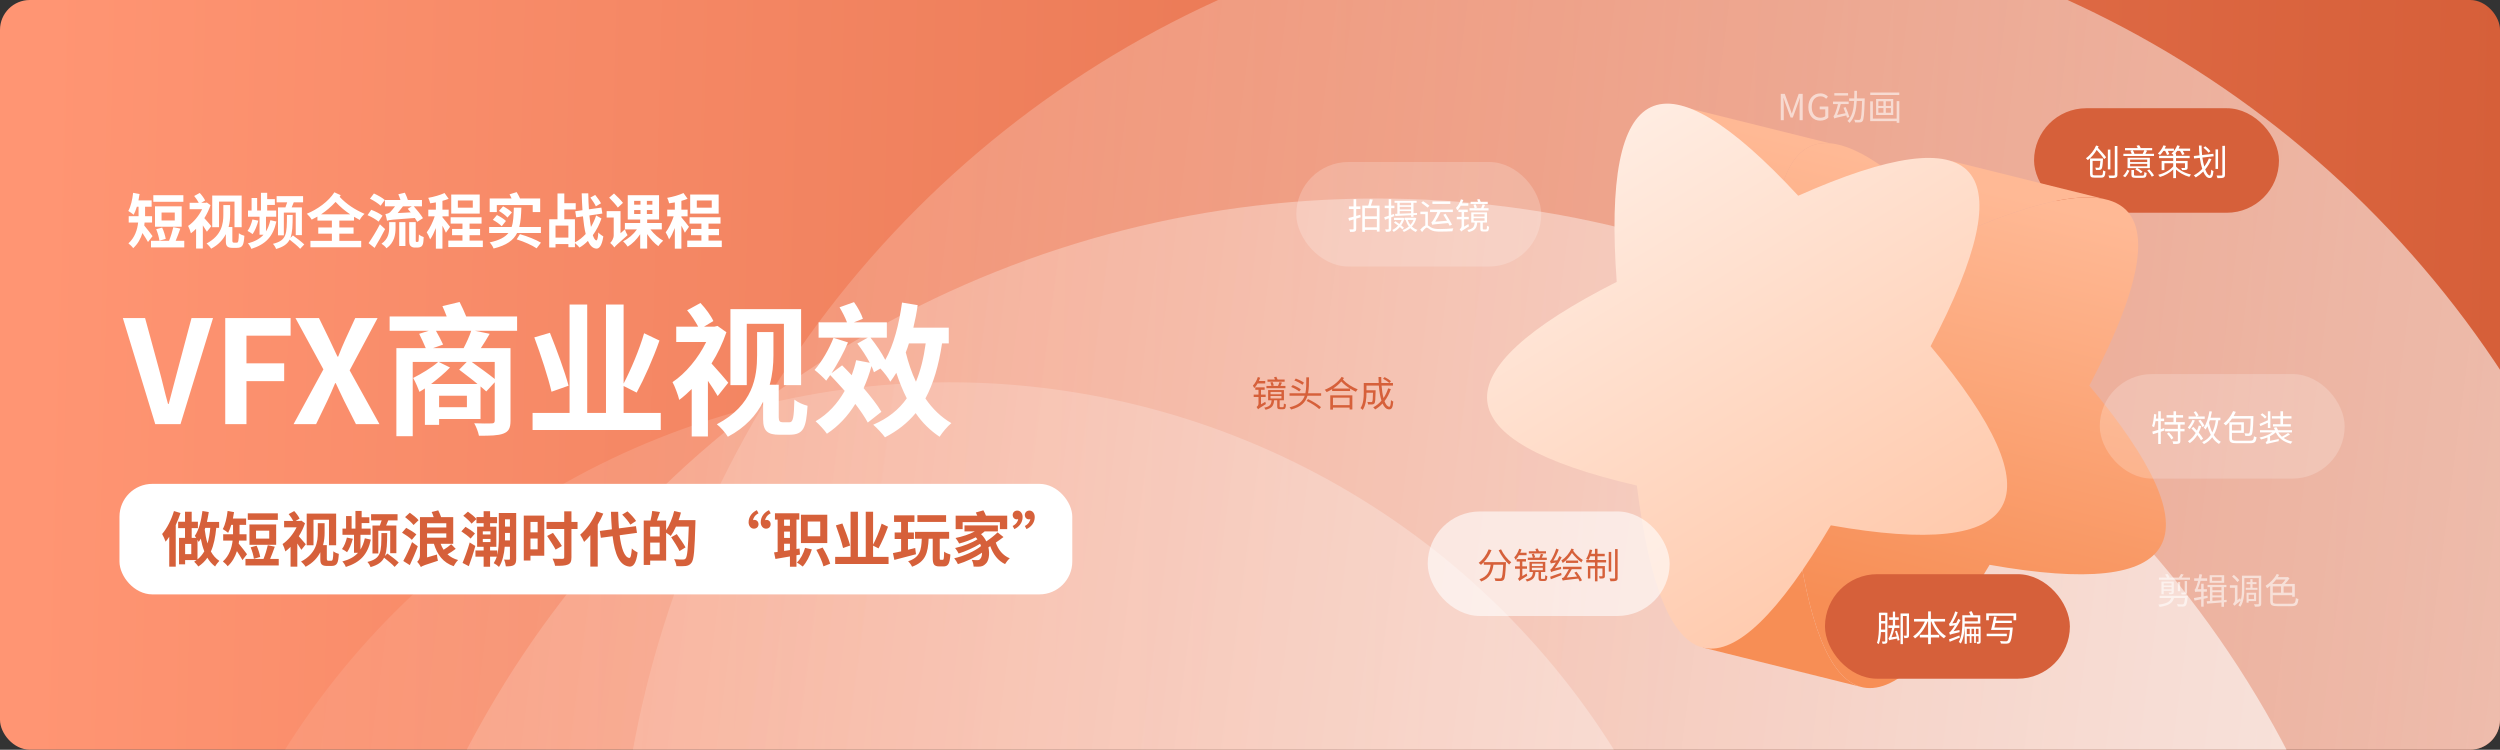 <svg width="837" height="251" viewBox="0 0 837 251" fill="none" xmlns="http://www.w3.org/2000/svg">
<rect x="0" y="0" width="837" height="251" fill="#333333" stroke="none"/>
<g clip-path="url(#clip0_150_2619)">
<rect width="837" height="251" rx="10" fill="url(#paint0_linear_150_2619)"/>
<g style="mix-blend-mode:soft-light">
<circle cx="550.009" cy="312.947" r="343.731" transform="rotate(-32.924 550.009 312.947)" fill="url(#paint1_linear_150_2619)" fill-opacity="0.6"/>
</g>
<g style="mix-blend-mode:soft-light">
<circle cx="460.891" cy="410.196" r="343.731" transform="rotate(-32.924 460.891 410.196)" fill="url(#paint2_linear_150_2619)" fill-opacity="0.6"/>
</g>
<g style="mix-blend-mode:soft-light">
<circle cx="317.884" cy="390.659" r="262.665" transform="rotate(-32.924 317.884 390.659)" fill="url(#paint3_linear_150_2619)" fill-opacity="0.3"/>
</g>
<rect x="681" y="36.233" width="82" height="35" rx="17.5" fill="#D6603A"/>
<path d="M701.324 58.697C700.712 58.697 700.604 58.613 700.604 58.169V53.849H703.208C703.112 55.301 702.992 55.877 702.86 56.057C702.764 56.153 702.668 56.165 702.512 56.165C702.332 56.165 701.924 56.165 701.492 56.117C701.6 56.333 701.684 56.645 701.708 56.885C702.188 56.921 702.644 56.909 702.884 56.897C703.184 56.861 703.388 56.789 703.568 56.585C703.844 56.285 703.952 55.481 704.072 53.417C704.084 53.309 704.084 53.057 704.084 53.057H699.74V58.169C699.74 59.213 700.1 59.477 701.252 59.477H703.472C704.528 59.477 704.792 59.021 704.9 57.365C704.648 57.317 704.312 57.173 704.108 57.041C704.048 58.445 703.964 58.697 703.412 58.697H701.324ZM701.78 48.713C701.144 50.261 699.884 51.905 698.372 52.985C698.564 53.129 698.876 53.441 699.02 53.609C700.196 52.697 701.216 51.497 701.972 50.201C702.92 51.221 703.952 52.457 704.492 53.261L705.128 52.673C704.552 51.821 703.352 50.489 702.368 49.481C702.452 49.301 702.536 49.145 702.608 48.965L701.78 48.713ZM706.556 50.093H705.704V56.705H706.556V50.093ZM708.032 48.881V58.469C708.032 58.685 707.936 58.757 707.72 58.769C707.492 58.781 706.736 58.793 705.896 58.757C706.028 58.997 706.16 59.381 706.208 59.609C707.324 59.621 707.984 59.597 708.368 59.453C708.74 59.309 708.908 59.069 708.908 58.469V48.881H708.032ZM711.5 59.333C712.112 58.769 712.604 57.881 712.94 57.161L712.196 56.825C711.908 57.521 711.38 58.385 710.78 58.913L711.5 59.333ZM718.892 54.269H713.156V53.441H718.892V54.269ZM718.892 55.685H713.156V54.857H718.892V55.685ZM719.768 52.829H712.304V56.297H715.316L714.908 56.681C715.568 57.065 716.384 57.629 716.768 58.025L717.32 57.473C716.948 57.125 716.228 56.633 715.604 56.297H719.768V52.829ZM715.196 58.805C714.572 58.805 714.464 58.745 714.464 58.469V56.921H713.588V58.469C713.588 59.321 713.912 59.549 715.124 59.549H717.38C718.34 59.549 718.616 59.225 718.712 57.905C718.484 57.845 718.136 57.725 717.944 57.593C717.884 58.661 717.812 58.805 717.296 58.805H715.196ZM718.88 57.029C719.48 57.677 720.14 58.553 720.404 59.153L721.16 58.769C720.86 58.181 720.188 57.317 719.588 56.717L718.88 57.029ZM717.932 50.309C717.8 50.657 717.584 51.125 717.38 51.497H714.608C714.512 51.149 714.296 50.669 714.08 50.309H717.932ZM718.292 51.497C718.472 51.185 718.664 50.837 718.856 50.465L718.16 50.309H720.548V49.577H716.72C716.576 49.265 716.384 48.881 716.18 48.605L715.316 48.785C715.46 49.025 715.616 49.301 715.736 49.577H711.452V50.309H714.008L713.252 50.477C713.432 50.789 713.588 51.185 713.684 51.497H710.912V52.229H721.16V51.497H718.292ZM724.892 50.513C725.144 50.981 725.408 51.533 725.516 51.905L726.296 51.617C726.2 51.329 726.008 50.897 725.78 50.513H727.832V49.745H724.76C724.916 49.457 725.048 49.169 725.168 48.869L724.328 48.653C723.932 49.685 723.212 50.729 722.444 51.401C722.648 51.509 723.008 51.761 723.176 51.893C723.572 51.521 723.956 51.041 724.304 50.513H724.892ZM728.528 54.653H731.528V56.081C731.528 56.201 731.492 56.249 731.348 56.249C731.216 56.249 730.748 56.261 730.268 56.237C730.376 56.441 730.52 56.717 730.568 56.945C731.24 56.945 731.72 56.945 732.02 56.825C732.332 56.693 732.416 56.513 732.416 56.081V53.873H728.528V52.949H733.1V52.157H728.528V51.401H728.264C728.492 51.137 728.732 50.825 728.948 50.513H729.86C730.16 50.969 730.448 51.509 730.58 51.881L731.36 51.605C731.252 51.305 731.036 50.897 730.784 50.513H733.256V49.745H729.404C729.548 49.457 729.68 49.169 729.8 48.857L728.924 48.653C728.552 49.721 727.832 50.729 727.016 51.377C727.184 51.449 727.412 51.617 727.592 51.761V52.157H722.852V52.949H727.592V53.873H723.716V56.957H724.64V54.653H727.592V55.685C726.536 56.993 724.532 58.061 722.552 58.517C722.756 58.697 723.008 59.033 723.116 59.261C724.772 58.805 726.416 57.893 727.592 56.741V59.645H728.528V56.765C729.56 57.737 731.156 58.721 732.992 59.213C733.124 58.985 733.376 58.625 733.556 58.433C731.372 57.953 729.476 56.837 728.528 55.781V54.653ZM740.06 50.597C739.712 50.129 738.944 49.433 738.32 48.965L737.72 49.445C738.344 49.937 739.1 50.669 739.436 51.137L740.06 50.597ZM741.128 52.325L741.044 51.485L737.264 51.917C737.156 50.897 737.096 49.829 737.096 48.713H736.196C736.208 49.841 736.28 50.945 736.4 52.013L734.48 52.229L734.576 53.069L736.496 52.841C736.688 54.233 736.964 55.493 737.312 56.549C736.496 57.413 735.548 58.145 734.504 58.697C734.696 58.865 735.008 59.213 735.14 59.405C736.04 58.865 736.88 58.205 737.648 57.437C738.212 58.793 738.932 59.609 739.76 59.609C740.576 59.609 740.9 59.081 741.068 57.269C740.828 57.197 740.516 56.993 740.312 56.801C740.24 58.193 740.108 58.733 739.808 58.733C739.316 58.733 738.764 57.977 738.308 56.717C739.136 55.721 739.856 54.581 740.396 53.285L739.544 53.033C739.148 54.029 738.62 54.941 737.984 55.757C737.744 54.905 737.516 53.873 737.36 52.757L741.128 52.325ZM742.604 50.021H741.752V56.561H742.604V50.021ZM744.044 48.833V58.493C744.044 58.709 743.96 58.769 743.756 58.769C743.552 58.781 742.868 58.793 742.112 58.769C742.232 59.021 742.364 59.405 742.412 59.645C743.444 59.645 744.044 59.621 744.416 59.465C744.776 59.321 744.92 59.069 744.92 58.481V48.821L744.044 48.833Z" fill="white"/>
<path fill-rule="evenodd" clip-rule="evenodd" d="M699.508 129.131C718.868 92.222 721.041 71.513 706.04 67.022C705.483 66.855 704.903 66.711 704.298 66.589C694.348 64.58 677.98 68.632 655.197 78.749C636.909 59.003 622.701 48.743 612.571 47.964C597.48 46.803 591.437 66.68 594.432 107.578C534.391 138.04 536.624 160.819 601.168 175.779C605.276 208.802 612.479 226.843 622.791 229.905C633.73 233.153 648.166 219.549 666.12 189.098C731.364 200.674 742.549 180.65 699.508 129.131Z" fill="url(#paint4_linear_150_2619)"/>
<path d="M655.197 78.749C677.98 68.632 694.348 64.58 704.298 66.589L653.357 53.922L655.197 78.749Z" fill="url(#paint5_linear_150_2619)"/>
<path d="M594.432 107.578C591.437 66.68 597.48 46.803 612.571 47.964L560.37 34.983L594.432 107.578Z" fill="url(#paint6_linear_150_2619)"/>
<path d="M622.791 229.905C612.479 226.843 605.276 208.802 601.168 175.779L570.229 216.835L622.791 229.905Z" fill="url(#paint7_linear_150_2619)"/>
<path fill-rule="evenodd" clip-rule="evenodd" d="M646.354 115.914C678.267 55.072 663.48 38.25 602.043 65.532C556.511 16.371 536.273 26.009 541.278 94.361C481.236 124.822 483.47 147.602 548.014 162.562C556.479 230.612 578.086 235.041 612.966 175.881C678.21 187.457 689.395 167.433 646.354 115.914Z" fill="url(#paint8_linear_150_2619)"/>
<rect x="611" y="192.233" width="82" height="35" rx="17.5" fill="#D6603A"/>
<path d="M629.776 210.785C629.8 210.305 629.8 209.837 629.8 209.417V208.745H631.168V210.785H629.776ZM631.168 207.929H629.8V205.949H631.168V207.929ZM631.528 205.133L629.428 205.121V205.133H629.068V209.429C629.068 211.181 629.02 213.569 628.396 215.273C628.576 215.345 628.9 215.525 629.032 215.645C629.464 214.493 629.656 213.005 629.74 211.613H631.168V214.589C631.168 214.733 631.108 214.781 630.988 214.781C630.856 214.793 630.484 214.793 630.04 214.781C630.136 214.997 630.244 215.345 630.268 215.549C630.916 215.561 631.312 215.537 631.552 215.393C631.816 215.261 631.9 215.021 631.9 214.601V205.133H631.528ZM634.468 211.337C634.672 211.877 634.864 212.501 635.02 213.101L633.268 213.377C633.664 212.453 634.036 211.313 634.276 210.233H635.92V209.381H634.48V207.521H635.716V206.681H634.48V204.761H633.724V206.681H632.476V207.521H633.724V209.381H632.236V210.233H633.484C633.256 211.421 632.848 212.609 632.716 212.933C632.572 213.329 632.428 213.605 632.248 213.653C632.344 213.845 632.476 214.217 632.512 214.385C632.716 214.265 633.052 214.169 635.176 213.785C635.236 214.049 635.284 214.301 635.308 214.505L635.968 214.277C635.86 213.485 635.488 212.177 635.08 211.157L634.468 211.337ZM639.136 205.385H636.304V215.657H637.096V206.237H638.356V212.645C638.356 212.777 638.32 212.825 638.2 212.825C638.092 212.837 637.732 212.837 637.312 212.825C637.432 213.053 637.54 213.413 637.576 213.641C638.14 213.641 638.536 213.629 638.788 213.485C639.064 213.341 639.136 213.089 639.136 212.669V205.385ZM651.208 208.097V207.209H646.456V204.701H645.532V207.209H640.816V208.097H644.44C643.564 210.125 642.088 212.069 640.504 213.041C640.708 213.209 640.996 213.533 641.14 213.749C642.868 212.573 644.416 210.437 645.34 208.097H645.532V212.525H642.748V213.413H645.532V215.645H646.456V213.413H649.24V212.525H646.456V208.097H646.624C647.524 210.437 649.072 212.597 650.848 213.713C650.992 213.473 651.304 213.149 651.532 212.957C649.876 212.021 648.364 210.125 647.5 208.097H651.208ZM654.04 211.337C654.88 210.245 655.708 208.913 656.368 207.605L655.648 207.185C655.444 207.653 655.192 208.121 654.952 208.553L653.632 208.697C654.304 207.653 654.964 206.309 655.456 205.001L654.604 204.689C654.184 206.153 653.368 207.713 653.128 208.109C652.888 208.517 652.696 208.817 652.492 208.865C652.588 209.081 652.732 209.501 652.78 209.669C652.936 209.585 653.212 209.525 654.496 209.345C654.028 210.113 653.608 210.725 653.416 210.953C653.08 211.397 652.816 211.697 652.588 211.745C652.684 211.961 652.804 212.357 652.84 212.525C653.068 212.393 653.44 212.261 656.08 211.649C656.044 211.481 656.02 211.169 656.02 210.929L654.04 211.337ZM656.008 212.753C654.7 213.257 653.392 213.773 652.528 214.049L652.744 214.877C653.716 214.481 654.964 213.965 656.164 213.473L656.008 212.753ZM662.176 206.741V208.025H657.796V206.741H662.176ZM663.004 208.781V205.985H660.712C660.592 205.589 660.34 205.037 660.088 204.617L659.248 204.869C659.44 205.205 659.632 205.625 659.764 205.985H656.98V208.577C656.98 210.401 656.872 213.041 655.792 214.949C655.984 215.045 656.332 215.297 656.476 215.453C657.58 213.521 657.784 210.725 657.796 208.781H663.004ZM661.528 212.285V210.533H662.416V212.285H661.528ZM660.064 212.285V210.533H660.928V212.285H660.064ZM658.48 212.285V210.533H659.464V212.285H658.48ZM662.416 209.789V209.801H657.772V215.549H658.48V213.005H659.464V215.261H660.064V213.005H660.928V215.249H661.528V213.005H662.416V214.781C662.416 214.877 662.38 214.901 662.296 214.901H661.732C661.816 215.081 661.912 215.369 661.948 215.549C662.356 215.549 662.644 215.549 662.848 215.429C663.064 215.309 663.112 215.105 663.112 214.793V209.789H662.416ZM667.72 210.101C667.84 209.633 667.948 209.117 668.068 208.577H673.552V207.797H668.236C668.332 207.353 668.428 206.909 668.512 206.501L667.612 206.417C667.348 207.821 666.928 209.753 666.604 210.893H672.928C672.688 213.245 672.436 214.265 672.088 214.565C671.968 214.685 671.812 214.709 671.536 214.709C671.236 214.709 670.42 214.697 669.604 214.613C669.76 214.853 669.868 215.201 669.892 215.453C670.672 215.501 671.44 215.525 671.824 215.489C672.28 215.477 672.568 215.393 672.832 215.117C673.288 214.661 673.564 213.473 673.84 210.509C673.864 210.389 673.876 210.101 673.876 210.101H667.72ZM671.884 212.177H665.14V213.005H671.884V212.177ZM664.984 205.349V207.665H665.86V206.177H674.116V207.665H675.016V205.349H664.984Z" fill="white"/>
<path d="M61.391 65.36H51.331V67.56H61.391V65.36ZM58.511 73.82H54.091V71.16H58.511V73.82ZM60.831 69.08H51.891V75.9H60.831V69.08ZM55.491 79.98C55.311 78.94 54.851 77.38 54.291 76.2L52.291 76.74C52.791 77.92 53.251 79.54 53.371 80.58L55.491 79.98ZM51.071 79.06C50.671 78.52 49.091 76.4 48.291 75.5C48.331 75.16 48.391 74.82 48.411 74.5H50.911V72.38H48.571C48.571 72.16 48.571 71.94 48.571 71.72V69.22H50.771V67.1H46.351C46.491 66.4 46.631 65.68 46.731 64.96L44.571 64.56C44.311 66.84 43.791 69.16 42.951 70.64C43.451 70.94 44.371 71.54 44.751 71.9C45.151 71.18 45.491 70.24 45.811 69.22H46.391V71.68C46.391 71.9 46.391 72.14 46.391 72.38H43.091V74.5H46.251C45.971 76.9 45.171 79.52 42.991 81.48C43.411 81.78 44.291 82.62 44.591 83.08C46.131 81.7 47.111 79.88 47.691 78.02C48.371 79.04 49.111 80.22 49.551 81.02L51.071 79.06ZM58.811 80.62C59.331 79.44 59.871 77.92 60.371 76.54L58.031 76.04C57.711 77.46 57.151 79.28 56.591 80.62H50.551V82.82H61.691V80.62H58.811ZM73.331 67.5H78.511V76.06H80.911V65.46H71.051V76.06H73.331V67.5ZM70.751 75.72C70.411 75.3 69.171 73.86 68.411 73.04C69.271 71.68 69.971 70.2 70.491 68.68L69.251 67.8L68.831 67.9H67.371L68.671 67.12C68.351 66.4 67.591 65.36 66.871 64.6L65.011 65.62C65.571 66.28 66.171 67.18 66.551 67.9H63.491V70.04H67.671C66.571 72.3 64.791 74.44 62.971 75.64C63.251 76.12 63.751 77.42 63.911 78.12C64.511 77.68 65.071 77.16 65.651 76.6V83.22H67.911V75.46C68.431 76.22 68.951 77.02 69.271 77.58L70.751 75.72ZM78.351 81.24C77.951 81.24 77.791 81.08 77.791 80.54V76H76.531C76.931 74.56 77.051 73.14 77.051 71.9V68.66H74.771V71.86C74.771 74.9 74.231 78.86 69.151 81.52C69.611 81.86 70.411 82.76 70.691 83.26C73.151 81.96 74.671 80.24 75.611 78.38V80.82C75.611 82.5 76.271 82.98 77.891 82.98H79.251C81.271 82.98 81.611 82.04 81.811 78.94C81.251 78.8 80.511 78.5 79.971 78.08C79.911 80.66 79.791 81.24 79.271 81.24H78.351ZM93.071 69.44V78.8H95.031V71.18H99.011V78.72H101.071V69.44H97.651C97.891 68.92 98.111 68.34 98.351 67.74H101.471V65.66H92.611V67.74H96.151C95.971 68.3 95.751 68.9 95.551 69.44H93.071ZM90.511 73.72C90.171 75.2 89.711 76.44 89.051 77.48V72.56H92.471V70.48H89.451V68.62H92.031V66.68H89.451V64.56H87.371V70.48H86.091V66.28H84.231V70.48H83.031V72.56H86.891V78.58H88.231C86.991 79.96 85.271 80.88 82.991 81.48C83.431 81.92 83.951 82.72 84.151 83.32C88.991 81.78 91.451 79.18 92.531 74.16L90.511 73.72ZM84.511 73.48C84.191 74.88 83.611 76.34 82.871 77.32C83.331 77.54 84.191 78.06 84.571 78.38C85.331 77.3 86.071 75.54 86.491 73.88L84.511 73.48ZM97.231 79.64C97.911 77.88 97.991 75.46 97.991 71.96H96.071C96.051 78.48 95.991 80.48 91.371 81.64C91.771 82.04 92.271 82.84 92.431 83.36C94.831 82.68 96.191 81.74 96.971 80.22C98.191 81.2 99.771 82.46 100.491 83.3L101.871 81.84C101.011 81 99.311 79.7 98.071 78.82L97.231 79.64ZM107.491 71.76C109.251 70.6 110.911 69.18 112.351 67.6C113.891 69.26 115.491 70.6 117.251 71.76H107.491ZM118.531 73.86V72.58C119.131 72.92 119.791 73.28 120.451 73.64C120.751 72.94 121.451 72.14 122.051 71.6C118.851 70.2 116.091 68.44 113.711 65.9C113.831 65.72 113.951 65.54 114.071 65.36L111.951 64.38C109.951 67.48 106.311 70.08 102.731 71.56C103.331 72.12 104.031 72.92 104.351 73.54C105.011 73.22 105.651 72.88 106.271 72.52V73.86H111.111V76.16H106.551V78.24H111.111V80.64H103.931V82.78H120.931V80.64H113.611V78.24H118.371V76.16H113.611V73.86H118.531ZM133.131 71.34C133.711 70.64 134.351 69.84 134.911 69.08H137.871L136.511 69.9C136.831 70.26 137.171 70.68 137.511 71.1L133.131 71.34ZM141.611 73.04C140.971 71.96 139.651 70.32 138.531 69.08H141.271V66.96H136.551C136.331 66.22 135.931 65.28 135.551 64.52L133.351 65.04C133.611 65.62 133.871 66.32 134.071 66.96H128.871V69.08H132.271C131.611 69.92 130.911 70.76 130.611 71.04C130.191 71.44 129.471 71.6 129.031 71.68C129.211 72.18 129.491 73.32 129.571 73.9C130.331 73.6 131.371 73.52 138.891 72.98C139.231 73.46 139.511 73.9 139.711 74.26L141.611 73.04ZM128.831 66.96C128.031 66.22 126.411 65.32 125.191 64.78L123.871 66.52C125.111 67.14 126.691 68.14 127.431 68.88L128.831 66.96ZM128.071 72.22C127.251 71.56 125.551 70.7 124.291 70.24L123.051 72.04C124.331 72.58 125.971 73.52 126.751 74.2L128.071 72.22ZM127.191 75.1C125.991 77.42 124.471 79.9 123.391 81.4L125.411 83C126.611 81.06 127.871 78.78 128.931 76.7L127.191 75.1ZM130.291 76.2C130.291 77.9 130.031 80 127.731 81.58C128.271 81.92 129.071 82.64 129.391 83.12C132.091 81.2 132.431 78.44 132.431 76.28V74.38H130.291V76.2ZM133.651 82.36H135.731V74.36H133.651V82.36ZM139.451 81C139.371 81 139.291 80.96 139.251 80.9C139.191 80.84 139.191 80.64 139.191 80.34V74.38H136.991V80.28C136.991 81.62 137.131 82.04 137.491 82.38C137.811 82.72 138.331 82.88 138.811 82.88H139.851C140.211 82.88 140.671 82.78 140.951 82.6C141.251 82.42 141.451 82.12 141.591 81.72C141.731 81.32 141.811 80.26 141.851 79.38C141.311 79.2 140.611 78.84 140.251 78.5C140.231 79.4 140.211 80.1 140.171 80.42C140.131 80.72 140.091 80.86 140.031 80.94C139.971 80.98 139.871 81 139.771 81H139.451ZM158.291 69.52H153.291V67.12H158.291V69.52ZM160.611 65.12H151.071V71.52H160.611V65.12ZM150.671 75.94C150.311 75.44 148.751 73.44 148.131 72.76V72.42H150.211V70.2H148.131V67.24C148.871 67.04 149.591 66.82 150.211 66.56L148.831 64.62C147.411 65.3 145.291 65.9 143.371 66.24C143.631 66.76 143.931 67.56 144.031 68.08C144.651 67.98 145.271 67.88 145.931 67.76V70.2H143.391V72.42H145.551C144.911 74.34 143.891 76.48 142.871 77.78C143.231 78.4 143.771 79.44 144.011 80.14C144.711 79.18 145.351 77.8 145.931 76.34V83.26H148.131V75.56C148.591 76.42 149.031 77.32 149.291 77.92L150.671 75.94ZM157.211 80.56V78.74H160.731V76.64H157.211V74.86H161.231V72.74H150.871V74.86H154.831V76.64H151.351V78.74H154.831V80.56H150.091V82.72H161.651V80.56H157.211ZM166.331 68.66H178.351V71H180.851V66.44H174.111C173.811 65.74 173.371 64.96 172.971 64.32L170.591 65.06C170.831 65.46 171.071 65.96 171.271 66.44H163.951V71H166.331V68.66ZM171.391 71.14C170.771 70.44 169.451 69.58 168.431 69.08L167.051 70.62C168.071 71.22 169.331 72.16 169.891 72.84L171.391 71.14ZM165.011 73.6C166.071 74.18 167.371 75.08 167.971 75.74L169.391 73.98C168.751 73.32 167.411 72.5 166.371 72L165.011 73.6ZM181.091 78V76H173.851C174.351 74.14 174.471 71.98 174.551 69.52H172.031C171.951 72.1 171.891 74.26 171.291 76H163.771V78H170.231C169.091 79.42 167.171 80.46 163.931 81.16C164.451 81.68 165.051 82.6 165.251 83.2C169.651 82.14 171.931 80.4 173.131 78H181.091ZM172.971 80.14C175.511 80.92 178.131 82.1 179.651 83.14L181.111 81.24C179.491 80.3 176.671 79.12 174.071 78.4L172.971 80.14ZM201.211 68.06C200.831 67.3 199.951 66.12 199.271 65.26L197.651 66.16C198.331 67.06 199.151 68.3 199.491 69.08L201.211 68.06ZM185.991 79.56V75.54H190.291V79.56H185.991ZM199.591 72.14C199.171 73.46 198.571 74.76 197.851 75.98C197.651 74.84 197.471 73.54 197.331 72.14L201.671 71.5L201.351 69.5L197.171 70.08C197.051 68.4 196.971 66.6 196.951 64.72H194.751C194.811 66.74 194.891 68.62 195.011 70.38L192.591 70.72L192.911 72.76L195.171 72.44C195.391 74.7 195.691 76.7 196.091 78.34C195.031 79.5 193.831 80.46 192.491 81.14V73.4H188.931V70.12H192.751V68.02H188.931V64.78H186.651V73.4H183.871V82.86H185.991V81.72H190.291V82.76H192.491V81.38C193.051 81.82 193.651 82.42 194.011 82.88C195.031 82.3 195.951 81.56 196.831 80.66C197.551 82.26 198.471 83.18 199.691 83.24C200.511 83.26 201.491 82.48 201.991 79.16C201.631 78.94 200.711 78.32 200.311 77.84C200.211 79.6 199.991 80.5 199.671 80.48C199.231 80.44 198.831 79.8 198.471 78.74C199.731 77.04 200.711 75.1 201.371 73.14L199.591 72.14ZM208.571 67.92C207.931 67.04 206.571 65.72 205.571 64.78L203.951 66.18C204.951 67.18 206.271 68.6 206.851 69.5L208.571 67.92ZM207.751 70.68H203.111V72.82H205.471V78.74C205.471 79.92 204.751 80.9 204.291 81.34C204.671 81.64 205.411 82.4 205.691 82.84C206.031 82.36 206.631 81.8 210.111 78.74C209.831 78.32 209.411 77.42 209.211 76.8L207.751 78.08V70.68ZM212.311 70.34H214.431V71.64H212.311V70.34ZM212.311 67.24H214.431V68.52H212.311V67.24ZM218.411 68.52H216.571V67.24H218.411V68.52ZM218.411 71.64H216.571V70.34H218.411V71.64ZM221.571 76.8V74.66H216.671V73.5H220.651V65.36H210.171V73.5H214.331V74.66H209.211V76.8H213.251C212.091 78.44 210.351 79.94 208.611 80.78C209.111 81.22 209.791 82.04 210.151 82.58C211.691 81.66 213.191 80.14 214.331 78.42V83.24H216.671V78.38C217.751 79.98 219.111 81.5 220.411 82.42C220.791 81.82 221.531 81.02 222.031 80.58C220.531 79.78 218.911 78.3 217.751 76.8H221.571ZM238.291 69.52H233.291V67.12H238.291V69.52ZM240.611 65.12H231.071V71.52H240.611V65.12ZM230.671 75.94C230.311 75.44 228.751 73.44 228.131 72.76V72.42H230.211V70.2H228.131V67.24C228.871 67.04 229.591 66.82 230.211 66.56L228.831 64.62C227.411 65.3 225.291 65.9 223.371 66.24C223.631 66.76 223.931 67.56 224.031 68.08C224.651 67.98 225.271 67.88 225.931 67.76V70.2H223.391V72.42H225.551C224.911 74.34 223.891 76.48 222.871 77.78C223.231 78.4 223.771 79.44 224.011 80.14C224.711 79.18 225.351 77.8 225.931 76.34V83.26H228.131V75.56C228.591 76.42 229.031 77.32 229.291 77.92L230.671 75.94ZM237.211 80.56V78.74H240.731V76.64H237.211V74.86H241.231V72.74H230.871V74.86H234.831V76.64H231.351V78.74H234.831V80.56H230.091V82.72H241.651V80.56H237.211Z" fill="white"/>
<path d="M51.979 142H60.427L71.323 106.48H64.123L59.515 123.76C58.411 127.696 57.595 131.248 56.491 135.232H56.251C55.099 131.248 54.379 127.696 53.275 123.76L48.571 106.48H41.131L51.979 142ZM75.411 142H82.515V127.6H95.139V121.648H82.515V112.384H97.299V106.48H75.411V142ZM98.293 142H105.829L109.621 134.128C110.485 132.304 111.301 130.432 112.213 128.272H112.405C113.461 130.432 114.277 132.304 115.189 134.128L119.173 142H127.045L117.061 124L126.421 106.48H118.933L115.573 113.776C114.805 115.456 114.085 117.184 113.221 119.392H112.981C111.925 117.184 111.157 115.456 110.341 113.776L106.789 106.48H98.917L108.277 123.664L98.293 142ZM144.947 116.56L148.355 115.36C147.827 114.16 146.819 112.288 145.955 110.752H157.763C157.187 112.528 156.179 114.736 155.219 116.56H144.947ZM165.635 126.88C163.619 125.248 160.451 122.992 157.907 121.168H165.635V126.88ZM144.323 128.56C146.627 126.784 148.979 124.816 150.659 123.04L146.867 121.168H156.275L153.731 123.76C155.555 125.2 157.955 126.928 159.875 128.56H144.323ZM156.323 136.336H147.011V132.496H156.323V136.336ZM173.123 105.952H156.083C155.459 104.416 154.643 102.592 153.875 101.104L148.115 102.496C148.595 103.552 149.123 104.752 149.555 105.952H130.451V110.752H143.555L140.339 111.76C141.059 113.248 141.971 115.12 142.547 116.56H132.707V146.032H138.179V121.168H146.723C144.563 123.088 141.059 125.152 138.323 126.544C138.995 127.648 140.147 130.336 140.435 131.2C141.011 130.864 141.635 130.48 142.259 130.048V142.24H147.011V140.272H160.883V129.376C161.651 130 162.275 130.576 162.803 131.056L165.635 127.984V140.8C165.635 141.52 165.347 141.76 164.579 141.76C163.859 141.808 161.123 141.808 158.771 141.712C159.443 142.864 160.115 144.64 160.355 145.888C164.195 145.888 166.787 145.84 168.515 145.168C170.291 144.496 170.915 143.392 170.915 140.848V116.56H160.979C161.939 115.12 162.995 113.44 163.955 111.76L159.011 110.752H173.123V105.952ZM190.355 129.136C189.155 124.576 186.371 117.04 184.115 111.424L178.883 112.96C181.091 118.864 183.587 126.544 184.643 131.152L190.355 129.136ZM208.787 138.256V129.232L213.155 131.44C215.651 126.832 218.675 120.064 220.787 114.016L215.651 111.568C214.067 117.04 211.187 123.856 208.787 128.416V101.968H202.883V138.256H196.595V101.968H190.691V138.256H178.307V143.968H221.219V138.256H208.787ZM250.019 108.4H262.451V128.944H268.211V103.504H244.547V128.944H250.019V108.4ZM243.827 128.128C243.011 127.12 240.035 123.664 238.211 121.696C240.275 118.432 241.955 114.88 243.203 111.232L240.227 109.12L239.219 109.36H235.715L238.835 107.488C238.067 105.76 236.243 103.264 234.515 101.44L230.051 103.888C231.395 105.472 232.835 107.632 233.747 109.36H226.403V114.496H236.435C233.795 119.92 229.523 125.056 225.155 127.936C225.827 129.088 227.027 132.208 227.411 133.888C228.851 132.832 230.195 131.584 231.587 130.24V146.128H237.011V127.504C238.259 129.328 239.507 131.248 240.275 132.592L243.827 128.128ZM262.067 141.376C261.107 141.376 260.723 140.992 260.723 139.696V128.8H257.699C258.659 125.344 258.947 121.936 258.947 118.96V111.184H253.475V118.864C253.475 126.16 252.179 135.664 239.987 142.048C241.091 142.864 243.011 145.024 243.683 146.224C249.587 143.104 253.235 138.976 255.491 134.512V140.368C255.491 144.4 257.075 145.552 260.963 145.552H264.227C269.075 145.552 269.891 143.296 270.371 135.856C269.027 135.52 267.251 134.8 265.955 133.792C265.811 139.984 265.523 141.376 264.275 141.376H262.067ZM309.923 114.976C309.251 119.872 308.195 124.144 306.659 127.792C305.219 124.768 304.115 121.456 303.251 118C303.635 117.04 303.971 116.032 304.307 114.976H309.923ZM317.651 114.976V109.696H305.795C306.371 107.248 306.899 104.704 307.235 102.16L302.003 101.296C300.995 108.496 299.267 115.456 296.387 120.496C295.187 118.144 293.315 115.36 291.443 113.056H296.915V107.92H285.875L288.899 106.72C288.419 105.184 287.171 102.88 285.923 101.152L281.075 102.88C281.987 104.416 282.995 106.336 283.571 107.92H274.067V113.056H290.531L287.027 115.024C288.515 116.944 290.051 119.296 291.203 121.456L286.643 120.592C286.259 122.368 285.731 124.048 285.155 125.632C284.099 124.48 282.995 123.376 281.939 122.32L278.387 124.96C280.355 121.888 282.467 118.096 283.907 114.64L279.059 113.104C277.571 116.944 275.123 121.12 272.723 123.856C273.875 124.72 275.747 126.496 276.611 127.456C277.043 126.88 277.475 126.256 277.955 125.584C279.539 127.216 281.171 129.04 282.803 130.864C280.403 135.136 277.187 138.64 273.059 141.04C274.163 142 276.131 144.112 276.851 145.216C280.643 142.72 283.859 139.312 286.355 135.232C288.131 137.536 289.571 139.696 290.531 141.472L295.091 137.872C293.747 135.568 291.587 132.832 289.139 129.952C290.147 127.696 291.059 125.2 291.779 122.56C292.115 123.328 292.403 124 292.595 124.624L294.755 123.376C295.859 124.528 297.539 126.688 298.067 127.792C298.787 126.88 299.459 125.824 300.083 124.816C301.091 127.84 302.243 130.72 303.587 133.36C300.899 137.2 297.251 140.08 292.355 142.192C293.507 143.2 295.571 145.36 296.291 146.416C300.467 144.256 303.827 141.616 306.563 138.304C308.771 141.52 311.459 144.16 314.579 146.224C315.491 144.784 317.219 142.72 318.515 141.664C315.107 139.696 312.179 136.864 309.827 133.408C312.515 128.416 314.291 122.32 315.395 114.976H317.651Z" fill="white"/>
<rect x="40" y="162" width="319" height="37" rx="11" fill="white"/>
<path d="M58.24 171.1C57.38 174 55.9 176.92 54.28 178.78C54.66 179.4 55.26 180.78 55.44 181.36C55.84 180.88 56.26 180.32 56.66 179.72V189.72H58.84V175.8C59.44 174.48 60 173.1 60.44 171.76L58.24 171.1ZM66.12 180.74C66.3 181.02 66.44 181.26 66.52 181.44C66.78 181.1 67 180.74 67.22 180.34C67.48 181.76 67.86 183.2 68.4 184.58C67.8 185.62 67.06 186.52 66.12 187.28V180.74ZM64.04 185.52H61.98V182.1H64.04V185.52ZM70.4 176.74C70.22 178.68 69.94 180.42 69.48 181.96C69.02 180.44 68.72 178.82 68.54 177.32C68.6 177.12 68.66 176.94 68.72 176.74H70.4ZM73.36 176.74V174.74H69.28C69.52 173.68 69.72 172.54 69.9 171.44L67.78 171.08C67.36 174.3 66.6 177.44 65.22 179.42C65.34 179.58 65.52 179.82 65.7 180.08H64.18V176.82H66.26V174.68H64.18V171.32H61.94V174.68H59.64V176.82H61.94V180.08H59.94V188.94H61.98V187.52H65.8C65.54 187.72 65.26 187.9 65 188.06C65.4 188.44 66.16 189.26 66.42 189.66C67.64 188.84 68.64 187.88 69.42 186.72C70.1 187.88 70.96 188.86 72.02 189.66C72.32 189.08 73.02 188.2 73.44 187.78C72.22 187 71.32 185.92 70.6 184.64C71.58 182.48 72.1 179.86 72.4 176.74H73.36ZM93.02 171.86H82.96V174.06H93.02V171.86ZM90.14 180.32H85.72V177.66H90.14V180.32ZM92.46 175.58H83.52V182.4H92.46V175.58ZM87.12 186.48C86.94 185.44 86.48 183.88 85.92 182.7L83.92 183.24C84.42 184.42 84.88 186.04 85 187.08L87.12 186.48ZM82.7 185.56C82.3 185.02 80.72 182.9 79.92 182C79.96 181.66 80.02 181.32 80.04 181H82.54V178.88H80.2C80.2 178.66 80.2 178.44 80.2 178.22V175.72H82.4V173.6H77.98C78.12 172.9 78.26 172.18 78.36 171.46L76.2 171.06C75.94 173.34 75.42 175.66 74.58 177.14C75.08 177.44 76 178.04 76.38 178.4C76.78 177.68 77.12 176.74 77.44 175.72H78.02V178.18C78.02 178.4 78.02 178.64 78.02 178.88H74.72V181H77.88C77.6 183.4 76.8 186.02 74.62 187.98C75.04 188.28 75.92 189.12 76.22 189.58C77.76 188.2 78.74 186.38 79.32 184.52C80 185.54 80.74 186.72 81.18 187.52L82.7 185.56ZM90.44 187.12C90.96 185.94 91.5 184.42 92 183.04L89.66 182.54C89.34 183.96 88.78 185.78 88.22 187.12H82.18V189.32H93.32V187.12H90.44ZM104.96 174H110.14V182.56H112.54V171.96H102.68V182.56H104.96V174ZM102.38 182.22C102.04 181.8 100.8 180.36 100.04 179.54C100.9 178.18 101.6 176.7 102.12 175.18L100.88 174.3L100.46 174.4H99L100.3 173.62C99.98 172.9 99.22 171.86 98.5 171.1L96.64 172.12C97.2 172.78 97.8 173.68 98.18 174.4H95.12V176.54H99.3C98.2 178.8 96.42 180.94 94.6 182.14C94.88 182.62 95.38 183.92 95.54 184.62C96.14 184.18 96.7 183.66 97.28 183.1V189.72H99.54V181.96C100.06 182.72 100.58 183.52 100.9 184.08L102.38 182.22ZM109.98 187.74C109.58 187.74 109.42 187.58 109.42 187.04V182.5H108.16C108.56 181.06 108.68 179.64 108.68 178.4V175.16H106.4V178.36C106.4 181.4 105.86 185.36 100.78 188.02C101.24 188.36 102.04 189.26 102.32 189.76C104.78 188.46 106.3 186.74 107.24 184.88V187.32C107.24 189 107.9 189.48 109.52 189.48H110.88C112.9 189.48 113.24 188.54 113.44 185.44C112.88 185.3 112.14 185 111.6 184.58C111.54 187.16 111.42 187.74 110.9 187.74H109.98ZM124.7 175.94V185.3H126.66V177.68H130.64V185.22H132.7V175.94H129.28C129.52 175.42 129.74 174.84 129.98 174.24H133.1V172.16H124.24V174.24H127.78C127.6 174.8 127.38 175.4 127.18 175.94H124.7ZM122.14 180.22C121.8 181.7 121.34 182.94 120.68 183.98V179.06H124.1V176.98H121.08V175.12H123.66V173.18H121.08V171.06H119V176.98H117.72V172.78H115.86V176.98H114.66V179.06H118.52V185.08H119.86C118.62 186.46 116.9 187.38 114.62 187.98C115.06 188.42 115.58 189.22 115.78 189.82C120.62 188.28 123.08 185.68 124.16 180.66L122.14 180.22ZM116.14 179.98C115.82 181.38 115.24 182.84 114.5 183.82C114.96 184.04 115.82 184.56 116.2 184.88C116.96 183.8 117.7 182.04 118.12 180.38L116.14 179.98ZM128.86 186.14C129.54 184.38 129.62 181.96 129.62 178.46H127.7C127.68 184.98 127.62 186.98 123 188.14C123.4 188.54 123.9 189.34 124.06 189.86C126.46 189.18 127.82 188.24 128.6 186.72C129.82 187.7 131.4 188.96 132.12 189.8L133.5 188.34C132.64 187.5 130.94 186.2 129.7 185.32L128.86 186.14ZM140.14 174.16C139.54 173.42 138.2 172.36 137.2 171.66L135.62 173.12C136.62 173.88 137.86 175 138.46 175.78L140.14 174.16ZM139.4 178.92C138.64 178.24 137.12 177.32 136 176.72L134.6 178.34C135.72 179 137.22 180.02 137.88 180.74L139.4 178.92ZM137.96 181.5C137.06 183.82 135.86 186.3 135.02 187.82L137.2 189.2C138.12 187.24 139.12 185.02 139.88 182.9L137.96 181.5ZM142.98 178.58H149.42V180.02H142.98V178.58ZM149.42 175.2V176.6H142.98V175.2H149.42ZM151.06 182.2C150.42 182.8 149.4 183.52 148.52 184.06C148.12 183.46 147.78 182.8 147.52 182.06H151.74V173.14H147.68C147.46 172.44 147.08 171.56 146.72 170.86L144.52 171.42C144.76 171.94 145.02 172.56 145.2 173.14H140.6V185.98C140.6 187.02 140.08 187.74 139.66 188.1C140.04 188.44 140.68 189.34 140.9 189.84C141.42 189.46 142.2 189.14 146.62 187.74C146.5 187.24 146.32 186.32 146.28 185.66L142.98 186.62V182.06H145.26C146.42 185.76 148.34 188.34 151.88 189.56C152.2 188.94 152.86 187.98 153.38 187.5C151.94 187.1 150.76 186.46 149.82 185.58C150.7 185.06 151.76 184.42 152.58 183.76L151.06 182.2ZM156.96 189.56C157.72 187.52 158.54 185.06 159.14 182.78L157.26 181.62C156.56 184.08 155.58 186.78 154.86 188.46L156.96 189.56ZM159.02 178.62C158.34 177.94 156.92 177 155.86 176.38L154.46 177.9C155.52 178.6 156.92 179.64 157.56 180.32L159.02 178.62ZM155.1 172.68C156.1 173.44 157.34 174.56 157.88 175.32L159.52 173.78C158.94 173.02 157.64 172 156.66 171.3L155.1 172.68ZM169.06 180.92C169.08 180.56 169.08 180.22 169.08 179.9V178.42H170.72V180.92H169.06ZM170.72 173.88V176.3H169.08V173.88H170.72ZM161.64 180.44H164.22V181.48H161.64V180.44ZM161.64 177.9H164.22V178.94H161.64V177.9ZM172.82 171.76H167V179.9C167 181.74 166.94 183.86 166.48 185.78V184.3H164.08V183.08H166.18V176.32H164.08V175.16H166.42V173.12H164.08V171.16H161.92V173.12H159.52V175.16H161.92V176.32H159.74V183.08H161.92V184.3H159.18V186.38H161.92V189.74H164.08V186.38H166.32C166.06 187.16 165.74 187.88 165.3 188.54C165.8 188.78 166.7 189.42 167.06 189.8C168.26 188.02 168.78 185.44 168.98 183.04H170.72V187.02C170.72 187.3 170.62 187.38 170.4 187.38C170.16 187.38 169.44 187.4 168.76 187.36C169.04 187.96 169.3 189.02 169.36 189.62C170.6 189.62 171.44 189.56 172.06 189.18C172.66 188.8 172.82 188.14 172.82 187.08V171.76ZM180 174.74V178.22H177.6V174.74H180ZM177.6 183.92V180.3H180V183.92H177.6ZM182.22 172.62H175.36V187.66H177.6V186.06H182.22V172.62ZM193.36 174.74H191.32V171.2H188.9V174.74H182.98V177.1H188.9V186.54C188.9 186.96 188.74 187.1 188.3 187.1C187.88 187.1 186.4 187.1 185 187.04C185.36 187.72 185.74 188.78 185.84 189.44C187.84 189.46 189.24 189.4 190.12 189.02C191.02 188.64 191.32 188.02 191.32 186.58V177.1H193.36V174.74ZM188.12 182.8C187.48 181.64 186.12 179.78 185.14 178.4L183.18 179.44C184.14 180.9 185.42 182.86 186.02 184.02L188.12 182.8ZM212.96 174.42C212.38 173.48 211.14 172.16 210.08 171.2L208.3 172.3C209.34 173.32 210.54 174.72 211.04 175.66L212.96 174.42ZM199.7 171.22C198.5 174.24 196.4 177.18 194.24 179.02C194.66 179.6 195.34 180.88 195.56 181.44C196.28 180.8 196.96 180.04 197.64 179.2V189.7H200.12V175.64C200.84 174.42 201.46 173.18 201.98 171.96L199.7 171.22ZM213.26 178.4L212.92 176.16L207.22 176.9C207.08 175.2 207 173.32 206.96 171.36H204.54C204.6 173.46 204.72 175.42 204.86 177.22L200.82 177.76L201.16 180.06L205.1 179.52C205.82 185.62 207.4 189.38 210.78 189.7C211.9 189.76 212.98 188.84 213.48 184.98C213.04 184.74 211.98 184.14 211.54 183.62C211.38 185.84 211.14 186.84 210.68 186.8C209.08 186.6 208.02 183.64 207.46 179.2L213.26 178.4ZM217.68 185.58V181.66H220.86V185.58H217.68ZM220.86 179.6H217.68V176.36H220.86V179.6ZM227.2 174.14C227.5 173.3 227.78 172.46 227.98 171.6L225.72 171.08C225.14 173.42 224.18 175.84 223.02 177.52V174.28H219.92C220.26 173.42 220.62 172.42 220.96 171.42L218.36 171.06C218.28 172 218.04 173.28 217.78 174.28H215.52V189.14H217.68V187.68H223.02V178.34C223.56 178.7 224.24 179.16 224.56 179.46C225.18 178.6 225.8 177.5 226.32 176.3H230.6C230.38 183.36 230.12 186.36 229.54 187C229.28 187.26 229.06 187.34 228.66 187.34C228.14 187.34 226.96 187.34 225.68 187.22C226.1 187.88 226.42 188.88 226.46 189.54C227.64 189.58 228.84 189.6 229.6 189.5C230.4 189.36 230.96 189.14 231.52 188.4C232.34 187.34 232.56 184.16 232.82 175.22C232.84 174.94 232.84 174.14 232.84 174.14H227.2ZM229.52 183.26C228.9 182.1 227.58 180.2 226.58 178.82L224.72 179.88C225.7 181.34 226.94 183.3 227.5 184.5L229.52 183.26ZM253.391 170.8C251.931 171.48 250.631 172.88 250.631 174.86C250.631 176.06 251.391 177 252.391 177C253.371 177 253.951 176.32 253.951 175.52C253.951 174.7 253.391 174.06 252.551 174.06C252.371 174.06 252.211 174.12 252.131 174.16C252.131 173.54 252.751 172.42 253.951 171.86L253.391 170.8ZM257.451 170.8C255.991 171.48 254.691 172.88 254.691 174.86C254.691 176.06 255.451 177 256.451 177C257.451 177 258.011 176.32 258.011 175.52C258.011 174.7 257.451 174.06 256.631 174.06C256.431 174.06 256.271 174.12 256.191 174.16C256.191 173.54 256.811 172.42 258.031 171.86L257.451 170.8ZM274.611 179.54H270.431V174.6H274.611V179.54ZM276.971 172.34H268.151V181.82H276.971V172.34ZM262.511 184.46V182.04H264.471V184.16L262.511 184.46ZM264.471 173.96V176.04H262.511V173.96H264.471ZM262.511 177.98H264.471V180.1H262.511V177.98ZM267.831 185.68L267.691 183.64L266.651 183.8V173.96H267.611V171.84H259.451V173.96H260.351V184.78L259.151 184.94L259.611 187.14C261.031 186.9 262.711 186.6 264.471 186.3V189.74H266.651V185.9L267.831 185.68ZM269.531 183.42C269.011 185.3 268.031 187.18 266.791 188.34C267.351 188.66 268.311 189.3 268.751 189.68C269.991 188.32 271.151 186.16 271.811 183.94L269.531 183.42ZM273.311 184.1C274.291 185.86 275.351 188.18 275.691 189.62L277.951 188.72C277.551 187.24 276.431 185.02 275.411 183.32L273.311 184.1ZM284.631 182.64C284.131 180.74 282.971 177.6 282.031 175.26L279.851 175.9C280.771 178.36 281.811 181.56 282.251 183.48L284.631 182.64ZM292.311 186.44V182.68L294.131 183.6C295.171 181.68 296.431 178.86 297.311 176.34L295.171 175.32C294.511 177.6 293.311 180.44 292.311 182.34V171.32H289.851V186.44H287.231V171.32H284.771V186.44H279.611V188.82H297.491V186.44H292.311ZM316.751 172.48H307.151V174.74H316.751V172.48ZM306.411 183.48L303.991 184.06V180.46H305.971V178.28H303.991V174.74H306.151V172.54H299.331V174.74H301.691V178.28H299.531V180.46H301.691V184.6C300.671 184.82 299.731 185.02 298.951 185.18L299.431 187.46C301.471 186.92 304.151 186.24 306.671 185.56L306.411 183.48ZM314.951 187.42C314.671 187.42 314.631 187.34 314.631 186.66V180.36H317.771V178.08H306.351V180.36H308.611C308.451 184.26 308.011 186.58 304.031 187.92C304.511 188.34 305.151 189.2 305.351 189.74C309.951 188.1 310.671 185.04 310.911 180.36H312.271V186.68C312.271 188.9 312.691 189.64 314.531 189.64H315.891C317.411 189.64 317.991 188.74 318.191 185.66C317.571 185.48 316.571 185.1 316.091 184.68C316.051 187.04 315.971 187.42 315.651 187.42H314.951ZM322.291 174.8H334.771V177.16H337.211V172.64H330.091C329.891 172.06 329.551 171.4 329.231 170.86L326.711 171.58C326.871 171.88 327.051 172.26 327.191 172.64H319.951V177.16H322.291V174.8ZM333.991 178.24C333.031 179.2 331.591 180.34 330.211 181.26C329.811 180.4 329.231 179.56 328.451 178.84C328.891 178.56 329.291 178.24 329.651 177.92H334.091V175.9H322.911V177.92H326.351C324.551 178.9 322.171 179.66 319.911 180.12C320.311 180.58 320.911 181.52 321.131 181.98C323.011 181.48 324.951 180.8 326.691 179.88C326.891 180.1 327.071 180.32 327.251 180.54C325.511 181.7 322.231 182.96 319.771 183.48C320.191 183.98 320.691 184.78 320.951 185.32C323.231 184.62 326.151 183.32 328.151 182.06C328.271 182.32 328.371 182.58 328.451 182.82C326.471 184.5 322.631 186.22 319.471 186.9C319.931 187.44 320.451 188.3 320.711 188.88C323.371 188.08 326.511 186.6 328.791 185.04C328.791 186 328.551 186.74 328.211 187.06C327.931 187.48 327.611 187.54 327.131 187.54C326.671 187.54 326.031 187.52 325.331 187.44C325.731 188.1 325.931 189.04 325.971 189.7C326.551 189.72 327.151 189.74 327.591 189.72C328.631 189.7 329.271 189.5 329.971 188.78C330.991 187.94 331.471 185.64 330.911 183.24C331.111 183.12 331.331 183 331.531 182.86C332.511 185.58 334.091 187.72 336.491 188.86C336.831 188.28 337.531 187.36 338.071 186.92C335.771 186 334.171 184.02 333.391 181.66C334.271 181.06 335.171 180.42 335.971 179.8L333.991 178.24ZM343.671 177.14C345.131 176.48 346.431 175.08 346.431 173.1C346.431 171.88 345.671 170.94 344.671 170.94C343.691 170.94 343.111 171.64 343.111 172.42C343.111 173.24 343.671 173.88 344.511 173.88C344.691 173.88 344.851 173.84 344.931 173.78C344.931 174.42 344.311 175.52 343.111 176.1L343.671 177.14ZM339.611 177.14C341.071 176.48 342.371 175.08 342.371 173.1C342.371 171.88 341.611 170.94 340.611 170.94C339.611 170.94 339.051 171.64 339.051 172.42C339.051 173.24 339.611 173.88 340.431 173.88C340.631 173.88 340.791 173.84 340.871 173.78C340.871 174.42 340.251 175.52 339.031 176.1L339.611 177.14Z" fill="#D6603A"/>
<rect x="434" y="54.233" width="82" height="35" rx="17.5" fill="white" fill-opacity="0.2"/>
<path d="M455.452 71.897L454.06 72.293V69.977H455.452V69.101H454.06V66.701H453.172V69.101H451.612V69.977H453.172V72.545C452.524 72.725 451.924 72.881 451.444 72.989L451.684 73.901C452.14 73.769 452.644 73.613 453.172 73.469V76.577C453.172 76.757 453.112 76.805 452.944 76.805C452.8 76.817 452.296 76.817 451.744 76.805C451.864 77.057 451.984 77.417 452.02 77.645C452.848 77.657 453.328 77.633 453.64 77.477C453.94 77.333 454.06 77.093 454.06 76.577V73.193L455.56 72.749L455.452 71.897ZM456.964 76.121V73.289H460.972V76.121H456.964ZM460.972 69.689V72.437H456.964V69.689H460.972ZM458.968 68.837C459.184 68.249 459.424 67.505 459.616 66.833L458.596 66.713C458.5 67.325 458.296 68.177 458.08 68.837H456.088V77.621H456.964V76.961H460.972V77.537H461.872V68.837H458.968ZM472.432 68.693H468.628V67.901H472.432V68.693ZM468.628 70.661H472.432V71.393C471.076 71.453 469.768 71.513 468.628 71.549V70.661ZM472.432 70.097H468.628V69.269H472.432V70.097ZM467.824 71.573L467.056 71.597L467.164 72.305C468.58 72.257 470.476 72.161 472.432 72.053V72.581H473.236V72.005L474.412 71.945L474.424 71.309L473.236 71.357V67.901H474.292V67.217H466.9V67.901H467.824V71.573ZM466.852 72.329L466.708 71.633L465.772 71.957V69.689H466.852V68.849H465.772V66.701H464.944V68.849H463.6V69.689H464.944V72.233C464.368 72.437 463.852 72.593 463.444 72.713L463.696 73.589C464.08 73.433 464.5 73.277 464.944 73.097V76.601C464.944 76.757 464.896 76.793 464.752 76.793C464.632 76.805 464.2 76.805 463.744 76.793C463.864 77.033 463.972 77.393 463.996 77.621C464.68 77.621 465.112 77.597 465.388 77.453C465.676 77.309 465.772 77.069 465.772 76.601V72.761L466.852 72.329ZM469.744 72.893L469.6 72.929H466.72V73.661H469.264C469.072 74.141 468.832 74.585 468.532 74.993C468.088 74.669 467.608 74.345 467.2 74.069L466.696 74.525C467.14 74.825 467.62 75.185 468.088 75.533C467.512 76.181 466.828 76.697 466.12 77.009C466.288 77.165 466.504 77.453 466.588 77.645C467.344 77.261 468.064 76.721 468.676 76.001C469.012 76.301 469.324 76.565 469.528 76.793L470.044 76.253C469.816 76.013 469.48 75.737 469.12 75.449C469.588 74.777 469.984 73.985 470.224 73.097L469.744 72.893ZM473.26 73.637C472.996 74.273 472.648 74.837 472.204 75.317C471.82 74.825 471.52 74.261 471.292 73.637H473.26ZM473.728 72.881L473.584 72.905H470.296V73.637H470.596C470.86 74.453 471.208 75.197 471.676 75.821C471.064 76.361 470.32 76.757 469.564 77.009C469.72 77.177 469.912 77.465 469.984 77.657C470.764 77.357 471.508 76.949 472.156 76.385C472.672 76.925 473.308 77.369 474.028 77.669C474.136 77.441 474.376 77.141 474.556 76.973C473.836 76.721 473.212 76.337 472.696 75.845C473.356 75.113 473.884 74.189 474.172 73.061L473.728 72.881ZM485.572 67.445H479.572V68.285H485.572V67.445ZM479.524 75.269C479.884 75.125 480.4 75.077 484.864 74.681C485.056 75.017 485.224 75.329 485.344 75.593L486.124 75.173C485.668 74.273 484.708 72.725 483.964 71.561L483.232 71.897C483.628 72.509 484.06 73.229 484.444 73.913L480.508 74.213C481.144 73.301 481.78 72.137 482.272 71.009H486.412V70.169H478.78V71.009H481.216C480.736 72.209 480.088 73.373 479.848 73.697C479.608 74.081 479.416 74.333 479.2 74.381C479.308 74.633 479.464 75.089 479.512 75.269C479.512 75.269 479.512 75.245 479.524 75.233V75.269ZM478.576 68.873C478.096 68.465 477.124 67.805 476.44 67.349L475.852 67.901C476.548 68.405 477.496 69.089 477.964 69.509L478.576 68.873ZM478.048 70.865H475.54V71.693H477.184V75.485C476.668 75.725 476.08 76.241 475.492 76.877L476.104 77.705C476.692 76.913 477.292 76.205 477.688 76.205C477.964 76.205 478.372 76.589 478.852 76.889C479.692 77.405 480.688 77.549 482.152 77.549C483.448 77.549 485.476 77.477 486.28 77.429C486.304 77.153 486.448 76.709 486.568 76.445C485.332 76.589 483.532 76.685 482.176 76.685C480.856 76.685 479.848 76.601 479.044 76.097C478.576 75.821 478.312 75.569 478.048 75.449V70.865ZM498.1 67.565H495.748C495.64 67.265 495.46 66.905 495.316 66.629L494.536 66.797C494.644 67.037 494.764 67.301 494.86 67.565H492.352V68.309H498.1V67.565ZM498.364 69.713H496.672C496.828 69.389 497.02 68.993 497.2 68.609L496.372 68.417C496.264 68.789 496.048 69.317 495.868 69.713H493.84L494.476 69.545C494.404 69.233 494.224 68.753 494.044 68.393L493.312 68.549C493.468 68.921 493.636 69.401 493.696 69.713H492.004V70.469H498.364V69.713ZM491.596 68.873V68.057H489.484C489.652 67.709 489.796 67.325 489.916 66.965L489.124 66.725C488.776 67.829 488.164 68.909 487.468 69.605C487.612 69.809 487.852 70.253 487.924 70.433C488.344 70.013 488.728 69.473 489.064 68.873H491.596ZM490.18 75.869V73.421H491.74V72.605H490.18V70.997H491.404V70.181H488.272V70.997H489.34V72.605H487.732V73.421H489.34V75.689C489.34 76.217 488.932 76.613 488.692 76.757C488.86 76.949 489.1 77.321 489.184 77.537C489.364 77.321 489.712 77.117 491.824 75.785C491.752 75.605 491.656 75.257 491.62 75.017L490.18 75.869ZM493.372 73.085H497.032V73.901H493.372V73.085ZM493.372 71.717H497.032V72.509H493.372V71.717ZM496.732 76.829C496.48 76.829 496.432 76.781 496.432 76.541V74.513H497.86V71.105H492.568V74.513H493.72C493.6 75.977 493.156 76.613 491.248 76.997C491.416 77.165 491.644 77.489 491.716 77.693C493.864 77.177 494.428 76.325 494.572 74.513H495.604V76.541C495.604 77.297 495.796 77.513 496.6 77.513H497.608C498.268 77.513 498.484 77.177 498.544 75.893C498.328 75.833 498.016 75.713 497.836 75.593C497.812 76.673 497.764 76.829 497.512 76.829H496.732Z" fill="white"/>
<rect x="703" y="125.233" width="82" height="35" rx="17.5" fill="white" fill-opacity="0.2"/>
<path d="M724.596 143.305L723.432 143.665V141.001H724.548V140.149H723.432V137.701H722.568V140.149H721.788C721.86 139.693 721.908 139.225 721.956 138.745L721.2 138.613C721.092 140.101 720.876 141.661 720.504 142.657C720.696 142.729 721.032 142.909 721.188 143.029C721.38 142.477 721.548 141.769 721.668 141.001H722.568V143.929C721.812 144.145 721.128 144.349 720.6 144.493L720.792 145.381C721.308 145.225 721.92 145.033 722.568 144.817V148.645H723.432V144.541L724.668 144.121L724.596 143.305ZM725.496 145.177C726.072 145.765 726.708 146.569 726.96 147.121L727.656 146.665C727.38 146.113 726.732 145.321 726.156 144.757L725.496 145.177ZM731.448 142.165V141.325H728.544V139.813H730.896V138.985H728.544V137.689H727.692V138.985H725.364V139.813H727.692V141.325H724.692V142.165H729.144V143.593H724.872V144.421H729.144V147.541C729.144 147.721 729.084 147.757 728.904 147.769C728.7 147.781 728.064 147.781 727.344 147.757C727.464 148.009 727.584 148.393 727.62 148.645C728.52 148.645 729.132 148.633 729.516 148.489C729.888 148.345 729.984 148.081 729.984 147.553V144.421H731.388V143.593H729.984V142.165H731.448ZM738.144 139.429H735.456L736.104 139.129C735.924 138.733 735.54 138.121 735.168 137.677L734.448 137.977C734.784 138.421 735.132 139.009 735.3 139.429H732.732V140.245H738.144V139.429ZM738.048 142.573C737.808 141.997 737.22 141.133 736.692 140.521L736.02 140.869C736.56 141.517 737.124 142.405 737.34 142.969L738.048 142.573ZM734.064 140.545C733.68 141.481 733.08 142.453 732.456 143.125C732.648 143.245 732.96 143.521 733.092 143.665C733.704 142.933 734.388 141.805 734.832 140.785L734.064 140.545ZM737.604 146.869C737.292 146.293 736.752 145.573 736.128 144.841C736.464 144.169 736.764 143.449 736.98 142.657L736.152 142.489C735.984 143.089 735.78 143.641 735.54 144.169C735.132 143.737 734.724 143.317 734.34 142.933L733.692 143.413C734.16 143.881 734.664 144.421 735.12 144.961C734.472 146.113 733.584 147.037 732.504 147.709C732.696 147.865 732.996 148.189 733.128 148.357C734.136 147.661 735 146.749 735.672 145.645C736.2 146.293 736.632 146.917 736.884 147.421L737.604 146.869ZM741.852 140.701C741.612 142.297 741.252 143.653 740.676 144.769C740.196 143.809 739.824 142.705 739.572 141.541C739.68 141.265 739.764 140.989 739.86 140.701H741.852ZM743.388 140.701V139.861H740.1C740.28 139.201 740.424 138.505 740.556 137.797L739.728 137.677C739.368 139.801 738.768 141.841 737.808 143.149C738 143.305 738.288 143.641 738.408 143.809C738.636 143.473 738.864 143.101 739.068 142.705C739.356 143.761 739.728 144.733 740.184 145.609C739.476 146.641 738.54 147.433 737.28 148.021C737.46 148.177 737.784 148.525 737.892 148.681C739.044 148.081 739.944 147.337 740.652 146.401C741.264 147.349 742.02 148.105 742.92 148.633C743.064 148.417 743.34 148.081 743.544 147.925C742.596 147.433 741.792 146.629 741.156 145.633C741.936 144.325 742.416 142.705 742.716 140.701H743.388ZM753.528 140.149C753.432 143.473 753.3 144.685 753.072 144.973C752.964 145.117 752.856 145.141 752.676 145.129C752.472 145.141 751.992 145.129 751.476 145.081C751.596 145.321 751.692 145.681 751.704 145.933C752.268 145.969 752.784 145.969 753.096 145.933C753.42 145.897 753.648 145.801 753.852 145.525C754.188 145.093 754.308 143.701 754.44 139.717V139.297H747.816C748.08 138.853 748.332 138.385 748.548 137.893L747.648 137.629C746.952 139.261 745.776 140.809 744.456 141.781C744.684 141.925 745.032 142.261 745.2 142.429C745.932 141.829 746.64 141.049 747.276 140.149H753.528ZM750.372 142.189V144.121H747.252V142.189H750.372ZM748.752 147.553C747.48 147.553 747.252 147.385 747.252 146.737V144.925H751.248V141.385H746.376V146.737C746.376 148.069 746.928 148.393 748.8 148.393H753.324C754.944 148.393 755.304 147.949 755.484 146.377C755.232 146.329 754.848 146.197 754.632 146.053C754.5 147.289 754.332 147.553 753.312 147.553H748.752ZM763.488 142.021H760.992V142.813H766.956V142.021H764.364V140.125H767.184V139.333H764.364V137.689H763.488V139.333H760.632V140.125H763.488V142.021ZM758.88 139.585C758.568 139.201 757.92 138.697 757.392 138.361L756.852 138.865C757.38 139.225 758.016 139.765 758.316 140.149L758.88 139.585ZM759.276 143.305H760.116V137.689H759.276V140.701C758.232 141.169 757.2 141.649 756.48 141.925L756.78 142.669C757.512 142.357 758.388 141.937 759.276 141.529V143.305ZM766.044 144.973C765.528 145.345 764.688 145.849 763.992 146.209C763.512 145.789 763.116 145.297 762.792 144.757H767.352V144.025H762.684C762.552 143.701 762.348 143.305 762.132 142.993L761.268 143.233C761.412 143.461 761.568 143.761 761.688 144.025H756.648V144.757H760.8C759.696 145.549 758.004 146.185 756.492 146.485C756.648 146.653 756.876 146.941 756.984 147.145C757.692 146.977 758.436 146.749 759.144 146.449V147.241C759.144 147.721 758.76 147.913 758.52 147.985C758.64 148.153 758.796 148.513 758.832 148.705C759.072 148.573 759.492 148.453 762.9 147.709C762.888 147.529 762.912 147.193 762.936 146.977L760.02 147.589V146.041C760.764 145.669 761.424 145.225 761.94 144.757C762.9 146.713 764.628 147.997 766.98 148.573C767.076 148.333 767.304 148.009 767.496 147.841C766.368 147.613 765.36 147.205 764.556 146.641C765.252 146.317 766.068 145.873 766.692 145.441L766.044 144.973Z" fill="white"/>
<path d="M430.1 127.065H427.748C427.64 126.765 427.46 126.405 427.316 126.129L426.536 126.297C426.644 126.537 426.764 126.801 426.86 127.065H424.352V127.809H430.1V127.065ZM430.364 129.213H428.672C428.828 128.889 429.02 128.493 429.2 128.109L428.372 127.917C428.264 128.289 428.048 128.817 427.868 129.213H425.84L426.476 129.045C426.404 128.733 426.224 128.253 426.044 127.893L425.312 128.049C425.468 128.421 425.636 128.901 425.696 129.213H424.004V129.969H430.364V129.213ZM423.596 128.373V127.557H421.484C421.652 127.209 421.796 126.825 421.916 126.465L421.124 126.225C420.776 127.329 420.164 128.409 419.468 129.105C419.612 129.309 419.852 129.753 419.924 129.933C420.344 129.513 420.728 128.973 421.064 128.373H423.596ZM422.18 135.369V132.921H423.74V132.105H422.18V130.497H423.404V129.681H420.272V130.497H421.34V132.105H419.732V132.921H421.34V135.189C421.34 135.717 420.932 136.113 420.692 136.257C420.86 136.449 421.1 136.821 421.184 137.037C421.364 136.821 421.712 136.617 423.824 135.285C423.752 135.105 423.656 134.757 423.62 134.517L422.18 135.369ZM425.372 132.585H429.032V133.401H425.372V132.585ZM425.372 131.217H429.032V132.009H425.372V131.217ZM428.732 136.329C428.48 136.329 428.432 136.281 428.432 136.041V134.013H429.86V130.605H424.568V134.013H425.72C425.6 135.477 425.156 136.113 423.248 136.497C423.416 136.665 423.644 136.989 423.716 137.193C425.864 136.677 426.428 135.825 426.572 134.013H427.604V136.041C427.604 136.797 427.796 137.013 428.6 137.013H429.608C430.268 137.013 430.484 136.677 430.544 135.393C430.328 135.333 430.016 135.213 429.836 135.093C429.812 136.173 429.764 136.329 429.512 136.329H428.732ZM436.568 128.121C435.968 127.641 434.78 127.065 433.832 126.729L433.34 127.377C434.3 127.737 435.476 128.361 436.064 128.841L436.568 128.121ZM435.536 130.377C434.936 129.873 433.748 129.273 432.812 128.925L432.272 129.549C433.232 129.933 434.408 130.581 434.972 131.073L435.536 130.377ZM437.444 134.229C439.076 135.033 440.72 136.089 441.68 136.977L442.268 136.305C441.284 135.429 439.568 134.373 437.912 133.605L437.444 134.229ZM437.948 131.661C438.248 130.137 438.248 128.337 438.26 126.321H437.348C437.336 128.397 437.36 130.185 437.048 131.661H431.732V132.489H436.82C436.184 134.325 434.792 135.633 431.732 136.365C431.912 136.557 432.152 136.893 432.248 137.109C435.632 136.257 437.108 134.673 437.744 132.489H442.316V131.661H437.948ZM451.844 133.149V135.633H446.276V133.149H451.844ZM445.376 137.133H446.276V136.461H451.844V137.085H452.768V132.357H445.376V137.133ZM446.324 130.089C447.344 129.417 448.292 128.625 449.072 127.725C449.972 128.685 450.932 129.441 451.988 130.089H446.324ZM449.192 126.165C447.98 128.013 445.784 129.597 443.516 130.497C443.768 130.701 444.008 131.037 444.164 131.277C444.788 131.001 445.4 130.665 446 130.305V130.917H452.012V130.101C452.624 130.497 453.272 130.833 453.956 131.169C454.088 130.893 454.34 130.557 454.568 130.365C452.66 129.561 450.992 128.577 449.588 127.089C449.72 126.909 449.852 126.741 449.972 126.549L449.192 126.165ZM463.04 126.789C463.796 127.197 464.708 127.809 465.164 128.229L465.716 127.617C465.248 127.197 464.312 126.621 463.568 126.249L463.04 126.789ZM464.744 130.029C464.372 131.241 463.856 132.321 463.208 133.269C462.884 132.129 462.668 130.701 462.548 129.105H466.364V128.229H462.488C462.452 127.581 462.44 126.909 462.44 126.213H461.516C461.528 126.897 461.54 127.569 461.588 128.229H456.584V131.577C456.584 133.125 456.476 135.177 455.492 136.641C455.696 136.749 456.08 137.061 456.236 137.241C457.316 135.681 457.496 133.269 457.496 131.589V131.493H459.68C459.632 133.557 459.572 134.313 459.404 134.493C459.332 134.601 459.212 134.625 459.044 134.625C458.84 134.625 458.324 134.613 457.772 134.565C457.916 134.793 458.012 135.129 458.024 135.405C458.612 135.429 459.152 135.429 459.452 135.405C459.788 135.369 459.992 135.285 460.172 135.057C460.424 134.745 460.496 133.737 460.556 131.049V130.665H457.496V129.105H461.636C461.792 131.037 462.08 132.801 462.512 134.157C461.744 135.057 460.82 135.801 459.752 136.377C459.956 136.545 460.268 136.905 460.4 137.085C461.324 136.545 462.152 135.873 462.872 135.093C463.424 136.329 464.144 137.061 465.068 137.061C465.98 137.061 466.304 136.473 466.472 134.433C466.232 134.361 465.908 134.157 465.704 133.953C465.62 135.549 465.476 136.173 465.14 136.173C464.528 136.173 463.976 135.489 463.532 134.313C464.42 133.173 465.128 131.805 465.644 130.257L464.744 130.029Z" fill="#D6603A"/>
<path d="M732.488 199.485H723.044V200.217H726.92C726.512 201.441 725.492 202.101 722.636 202.437C722.78 202.617 722.984 202.977 723.056 203.193C726.224 202.737 727.376 201.849 727.844 200.217H731.552C731.408 201.501 731.252 202.065 731.036 202.245C730.928 202.341 730.796 202.353 730.544 202.353C730.292 202.353 729.572 202.353 728.852 202.269C728.996 202.497 729.092 202.809 729.116 203.049C729.836 203.097 730.532 203.097 730.88 203.085C731.276 203.061 731.504 203.001 731.744 202.773C732.068 202.461 732.26 201.693 732.452 199.857L732.488 199.485ZM724.412 197.277V196.557H727.028V197.277H724.412ZM727.028 195.309V196.017H724.412V195.309H727.028ZM727.784 194.721H723.656V198.957H724.412V197.817H727.028V198.249C727.028 198.357 727.004 198.393 726.884 198.405C726.764 198.405 726.44 198.405 726.044 198.393C726.128 198.561 726.224 198.777 726.26 198.969C726.812 198.969 727.22 198.969 727.46 198.861C727.712 198.753 727.784 198.609 727.784 198.249V194.721ZM729.14 194.865V197.925H729.92V194.865H729.14ZM732.224 194.541H731.432V198.237C731.432 198.357 731.396 198.393 731.252 198.405C731.12 198.417 730.688 198.417 730.196 198.393C730.292 198.585 730.388 198.825 730.436 199.029C731.108 199.029 731.564 199.029 731.84 198.921C732.14 198.813 732.224 198.657 732.224 198.249V194.541ZM730.376 193.389C730.616 193.089 730.868 192.717 731.096 192.357L730.208 192.165C730.052 192.513 729.728 193.017 729.464 193.389H725.948L726.404 193.257C726.272 192.945 725.948 192.489 725.66 192.153L724.856 192.357C725.108 192.657 725.372 193.077 725.528 193.389H722.816V194.097H733.208V193.389H730.376ZM743.792 194.457H740.612V193.257H743.792V194.457ZM744.656 192.585H739.784V195.129H744.656V192.585ZM739.076 199.413L737.78 199.641V198.081H738.872V197.265H737.78V195.441H736.952V197.265H735.8C736.136 196.449 736.472 195.477 736.748 194.469H738.956V193.617H736.976C737.084 193.209 737.168 192.789 737.252 192.381L736.376 192.201C736.316 192.681 736.22 193.149 736.112 193.617H734.612V194.469H735.92C735.668 195.417 735.416 196.209 735.296 196.497C735.092 197.025 734.936 197.397 734.732 197.457C734.84 197.673 734.96 198.069 735.008 198.249C735.104 198.153 735.476 198.081 735.872 198.081H736.952V199.797C736.04 199.965 735.176 200.109 734.516 200.217L734.72 201.081C735.368 200.949 736.136 200.793 736.952 200.637V203.109H737.78V200.469C738.224 200.373 738.68 200.277 739.136 200.193L739.076 199.413ZM740.72 200.001H743.744V200.961C742.676 201.033 741.644 201.117 740.72 201.177V200.001ZM743.744 196.581V197.613H740.72V196.581H743.744ZM740.72 198.285H743.744V199.329H740.72V198.285ZM745.472 200.829L744.584 200.901V196.581H745.4V195.837H739.088V196.581H739.892V201.225L738.8 201.297L738.944 202.101C740.216 202.005 741.968 201.861 743.744 201.717V203.157H744.584V201.645L745.472 201.573V200.829ZM749.72 194.253C749.348 193.761 748.532 192.993 747.884 192.465L747.296 193.005C747.944 193.557 748.724 194.361 749.096 194.877L749.72 194.253ZM751.88 196.797V197.469H755.804V196.797H754.148V195.573H755.48V194.901H754.148V193.893H753.416V194.901H752.144V195.573H753.416V196.797H751.88ZM754.652 199.125V200.565H752.84V199.125H754.652ZM755.348 201.237V198.453H752.144V201.777H752.84V201.237H755.348ZM757.052 192.729H750.608V197.169C750.608 198.309 750.56 199.641 750.236 200.865C750.14 200.685 750.032 200.433 749.972 200.265L749.108 200.925V195.945H746.564V196.797H748.244V200.925C748.244 201.549 747.812 202.017 747.572 202.209C747.728 202.341 748.016 202.653 748.124 202.809C748.292 202.617 748.58 202.365 750.164 201.117C749.984 201.669 749.756 202.197 749.42 202.677C749.6 202.761 749.924 203.001 750.068 203.145C751.232 201.513 751.4 199.017 751.4 197.181V193.533H756.248V202.065C756.248 202.245 756.176 202.305 756.008 202.317C755.84 202.317 755.276 202.329 754.652 202.293C754.772 202.521 754.904 202.893 754.94 203.121C755.792 203.121 756.308 203.109 756.632 202.965C756.944 202.809 757.052 202.569 757.052 202.077V192.729ZM765.176 194.037C764.828 194.541 764.36 195.093 763.916 195.501H760.748C761.204 195.045 761.66 194.553 762.044 194.037H765.176ZM767.42 198.417H764.552V196.329H767.42V198.417ZM760.928 196.329H763.688V198.417H760.928V196.329ZM762.476 202.137C761.18 202.137 760.928 201.957 760.928 201.249V199.269H767.42V199.797H768.296V195.501H764.996C765.56 194.925 766.112 194.241 766.532 193.605L765.944 193.185L765.764 193.233H762.608C762.764 192.969 762.908 192.717 763.052 192.453L762.26 192.153C761.432 193.761 759.968 195.225 758.516 196.113C758.66 196.317 758.924 196.749 758.996 196.953C759.356 196.701 759.716 196.437 760.064 196.125V201.237C760.064 202.617 760.652 202.953 762.536 202.953H767.144C768.944 202.953 769.304 202.413 769.508 200.553C769.244 200.505 768.884 200.373 768.656 200.229C768.512 201.801 768.332 202.137 767.144 202.137H762.476Z" fill="white" fill-opacity="0.58"/>
<path d="M596.2 40.233H597.208V35.361C597.208 34.605 597.124 33.537 597.076 32.769H597.124L597.82 34.773L599.488 39.345H600.232L601.9 34.773L602.596 32.769H602.644C602.584 33.537 602.5 34.605 602.5 35.361V40.233H603.544V31.437H602.2L600.52 36.141C600.316 36.753 600.124 37.365 599.92 37.977H599.86C599.644 37.365 599.44 36.753 599.236 36.141L597.544 31.437H596.2V40.233ZM609.394 40.389C610.582 40.389 611.554 39.957 612.118 39.369V35.673H609.238V36.597H611.098V38.901C610.75 39.225 610.138 39.417 609.502 39.417C607.618 39.417 606.574 38.025 606.574 35.805C606.574 33.609 607.726 32.241 609.49 32.241C610.39 32.241 610.954 32.613 611.398 33.081L611.998 32.361C611.494 31.821 610.69 31.269 609.466 31.269C607.138 31.269 605.434 32.997 605.434 35.841C605.434 38.697 607.078 40.389 609.394 40.389ZM618.736 31.173H614.128V31.977H618.736V31.173ZM619.156 39.177C618.928 38.337 618.4 36.933 617.932 35.865L617.2 36.069C617.44 36.633 617.68 37.281 617.896 37.893L615.052 38.493C615.52 37.413 615.964 36.093 616.276 34.833H618.94V34.017H613.696V34.833H615.352C615.052 36.225 614.548 37.629 614.38 38.025C614.188 38.469 614.032 38.793 613.84 38.841C613.936 39.069 614.08 39.489 614.116 39.669C614.116 39.657 614.116 39.645 614.128 39.633V39.681C614.404 39.513 614.836 39.381 618.148 38.649C618.232 38.937 618.304 39.213 618.364 39.429L619.156 39.177ZM621.676 32.949C621.7 32.109 621.712 31.245 621.712 30.393H620.836C620.836 31.245 620.836 32.109 620.8 32.949H619.096V33.801H620.764C620.62 36.525 620.14 39.009 618.52 40.497C618.748 40.629 619.06 40.929 619.216 41.145C620.968 39.465 621.472 36.753 621.64 33.801H623.428C623.296 38.049 623.128 39.621 622.816 39.969C622.696 40.125 622.564 40.161 622.36 40.149C622.096 40.149 621.472 40.149 620.8 40.089C620.956 40.341 621.052 40.701 621.076 40.965C621.712 41.001 622.36 41.013 622.732 40.977C623.116 40.929 623.344 40.833 623.596 40.521C624.004 39.993 624.148 38.301 624.304 33.393C624.304 33.273 624.316 32.949 624.316 32.949H621.676ZM635.884 30.981H626.164V31.809H635.884V30.981ZM628.876 36.177H630.58V37.749H628.876V36.177ZM628.876 33.897H630.58V35.457H628.876V33.897ZM633.076 35.457H631.372V33.897H633.076V35.457ZM633.076 37.749H631.372V36.177H633.076V37.749ZM633.856 38.505V33.141H628.12V38.505H633.856ZM635.008 33.849V39.717H627.04V33.933H626.14V40.557H635.008V41.109H635.896V33.849H635.008Z" fill="white" fill-opacity="0.58"/>
<rect x="478" y="171.233" width="81" height="35" rx="17.5" fill="white" fill-opacity="0.6"/>
<path d="M496.816 188.201C497.824 187.121 498.736 185.717 499.348 184.193L498.4 183.929C497.704 185.753 496.492 187.409 495.064 188.441C495.292 188.609 495.664 188.945 495.832 189.125C496.144 188.861 496.468 188.573 496.768 188.249V189.077H499.072C498.796 191.093 498.136 192.989 495.316 193.937C495.508 194.105 495.76 194.465 495.88 194.693C498.892 193.589 499.684 191.441 500.008 189.077H503.26C503.116 192.053 502.948 193.229 502.648 193.529C502.516 193.649 502.384 193.685 502.132 193.685C501.844 193.685 501.124 193.673 500.344 193.601C500.512 193.853 500.62 194.225 500.632 194.489C501.376 194.537 502.12 194.549 502.516 194.513C502.936 194.489 503.188 194.393 503.452 194.093C503.86 193.637 504.016 192.269 504.184 188.633C504.196 188.513 504.208 188.201 504.208 188.201H496.816ZM501.748 184.241C502.588 186.005 504.016 187.925 505.264 189.017C505.432 188.777 505.744 188.441 505.984 188.261C504.736 187.325 503.296 185.525 502.552 183.905L501.748 184.241ZM517.6 184.565H515.248C515.14 184.265 514.96 183.905 514.816 183.629L514.036 183.797C514.144 184.037 514.264 184.301 514.36 184.565H511.852V185.309H517.6V184.565ZM517.864 186.713H516.172C516.328 186.389 516.52 185.993 516.7 185.609L515.872 185.417C515.764 185.789 515.548 186.317 515.368 186.713H513.34L513.976 186.545C513.904 186.233 513.724 185.753 513.544 185.393L512.812 185.549C512.968 185.921 513.136 186.401 513.196 186.713H511.504V187.469H517.864V186.713ZM511.096 185.873V185.057H508.984C509.152 184.709 509.296 184.325 509.416 183.965L508.624 183.725C508.276 184.829 507.664 185.909 506.968 186.605C507.112 186.809 507.352 187.253 507.424 187.433C507.844 187.013 508.228 186.473 508.564 185.873H511.096ZM509.68 192.869V190.421H511.24V189.605H509.68V187.997H510.904V187.181H507.772V187.997H508.84V189.605H507.232V190.421H508.84V192.689C508.84 193.217 508.432 193.613 508.192 193.757C508.36 193.949 508.6 194.321 508.684 194.537C508.864 194.321 509.212 194.117 511.324 192.785C511.252 192.605 511.156 192.257 511.12 192.017L509.68 192.869ZM512.872 190.085H516.532V190.901H512.872V190.085ZM512.872 188.717H516.532V189.509H512.872V188.717ZM516.232 193.829C515.98 193.829 515.932 193.781 515.932 193.541V191.513H517.36V188.105H512.068V191.513H513.22C513.1 192.977 512.656 193.613 510.748 193.997C510.916 194.165 511.144 194.489 511.216 194.693C513.364 194.177 513.928 193.325 514.072 191.513H515.104V193.541C515.104 194.297 515.296 194.513 516.1 194.513H517.108C517.768 194.513 517.984 194.177 518.044 192.893C517.828 192.833 517.516 192.713 517.336 192.593C517.312 193.673 517.264 193.829 517.012 193.829H516.232ZM526.12 183.653C525.412 185.297 524.14 186.749 522.748 187.649C522.892 187.841 523.132 188.285 523.216 188.489C524.38 187.661 525.484 186.485 526.288 185.129C527.128 186.269 528.376 187.505 529.456 188.309C529.552 188.069 529.756 187.697 529.924 187.493C528.796 186.773 527.452 185.513 526.696 184.397C526.768 184.241 526.84 184.085 526.912 183.917L526.12 183.653ZM524.272 188.477H528.364V187.661H524.272V188.477ZM520.564 190.265C521.392 189.197 522.196 187.889 522.856 186.605L522.076 186.173C521.86 186.641 521.608 187.121 521.368 187.565L520.072 187.697C520.756 186.653 521.392 185.309 521.86 184.025L521.02 183.665C520.6 185.093 519.808 186.677 519.568 187.061C519.328 187.481 519.136 187.769 518.932 187.829C519.04 188.057 519.184 188.477 519.22 188.669C519.388 188.585 519.652 188.513 520.912 188.345C520.456 189.077 520.048 189.665 519.856 189.905C519.52 190.337 519.256 190.649 519.016 190.709C519.124 190.925 519.256 191.357 519.292 191.525C519.544 191.381 519.916 191.249 522.676 190.529C522.652 190.349 522.628 190.013 522.64 189.773L520.564 190.265ZM519.22 193.937C520.24 193.553 521.548 193.037 522.808 192.557L522.664 191.789C521.308 192.281 519.916 192.773 519.004 193.073L519.22 193.937ZM527.092 191.717C527.392 192.101 527.704 192.569 527.992 193.025L524.548 193.349C525.064 192.557 525.772 191.345 526.228 190.565H529.492V189.737H523.264V190.565H525.268C524.824 191.357 523.9 192.893 523.636 193.205C523.432 193.421 523.144 193.493 522.904 193.553C523 193.745 523.168 194.177 523.216 194.393C523.528 194.261 524.008 194.189 528.412 193.709C528.604 194.069 528.772 194.393 528.892 194.669L529.648 194.297C529.312 193.517 528.508 192.305 527.812 191.405L527.092 191.717ZM534.844 186.233H537.268V185.417H534.844V183.737H533.992V185.417H532.72C532.852 185.009 532.972 184.565 533.08 184.145L532.24 183.977C532 185.129 531.58 186.329 531.04 187.133C531.256 187.205 531.652 187.361 531.832 187.469C532.036 187.133 532.24 186.701 532.432 186.233H533.992V187.493H531.076V188.309H533.992V189.509H531.628V193.673H532.444V190.325H533.992V194.633H534.844V190.325H536.5V192.773C536.5 192.893 536.464 192.929 536.332 192.929C536.212 192.941 535.816 192.941 535.3 192.929C535.42 193.157 535.528 193.469 535.564 193.709C536.224 193.709 536.68 193.697 536.956 193.565C537.256 193.421 537.316 193.193 537.316 192.785V189.509H534.844V188.309H537.736V187.493H534.844V186.233ZM539.44 184.781H538.6V191.381H539.44V184.781ZM540.724 183.821V193.433C540.724 193.637 540.664 193.685 540.472 193.697C540.268 193.697 539.596 193.697 538.888 193.673C539.008 193.949 539.128 194.357 539.176 194.609C540.064 194.609 540.724 194.585 541.096 194.429C541.456 194.273 541.588 194.009 541.588 193.421V183.821H540.724Z" fill="#D6603A"/>
</g>
<defs>
<linearGradient id="paint0_linear_150_2619" x1="837" y1="125.5" x2="12.639" y2="103.985" gradientUnits="userSpaceOnUse">
<stop stop-color="#D65F39"/>
<stop offset="1" stop-color="#FF9573"/>
</linearGradient>
<linearGradient id="paint1_linear_150_2619" x1="816.473" y1="463.303" x2="183.724" y2="-75.056" gradientUnits="userSpaceOnUse">
<stop stop-color="white"/>
<stop offset="1" stop-color="white" stop-opacity="0"/>
</linearGradient>
<linearGradient id="paint2_linear_150_2619" x1="727.356" y1="560.552" x2="94.607" y2="22.194" gradientUnits="userSpaceOnUse">
<stop stop-color="white"/>
<stop offset="1" stop-color="white" stop-opacity="0"/>
</linearGradient>
<linearGradient id="paint3_linear_150_2619" x1="521.505" y1="505.555" x2="37.984" y2="94.163" gradientUnits="userSpaceOnUse">
<stop stop-color="white"/>
<stop offset="1" stop-color="white" stop-opacity="0"/>
</linearGradient>
<linearGradient id="paint4_linear_150_2619" x1="684.206" y1="68.12" x2="648.751" y2="210.703" gradientUnits="userSpaceOnUse">
<stop stop-color="#FFB995"/>
<stop offset="1" stop-color="#F78E55"/>
</linearGradient>
<linearGradient id="paint5_linear_150_2619" x1="684.206" y1="68.12" x2="648.751" y2="210.703" gradientUnits="userSpaceOnUse">
<stop stop-color="#FFB995"/>
<stop offset="1" stop-color="#F78E55"/>
</linearGradient>
<linearGradient id="paint6_linear_150_2619" x1="684.206" y1="68.12" x2="648.751" y2="210.703" gradientUnits="userSpaceOnUse">
<stop stop-color="#FFB995"/>
<stop offset="1" stop-color="#F78E55"/>
</linearGradient>
<linearGradient id="paint7_linear_150_2619" x1="684.206" y1="68.12" x2="648.751" y2="210.703" gradientUnits="userSpaceOnUse">
<stop stop-color="#FFB995"/>
<stop offset="1" stop-color="#F78E55"/>
</linearGradient>
<linearGradient id="paint8_linear_150_2619" x1="539.479" y1="46.135" x2="640.47" y2="212.667" gradientUnits="userSpaceOnUse">
<stop stop-color="#FFECE1"/>
<stop offset="1" stop-color="#FFC6A7"/>
</linearGradient>
<clipPath id="clip0_150_2619">
<rect width="837" height="251" rx="10" fill="white"/>
</clipPath>
</defs>
</svg>

